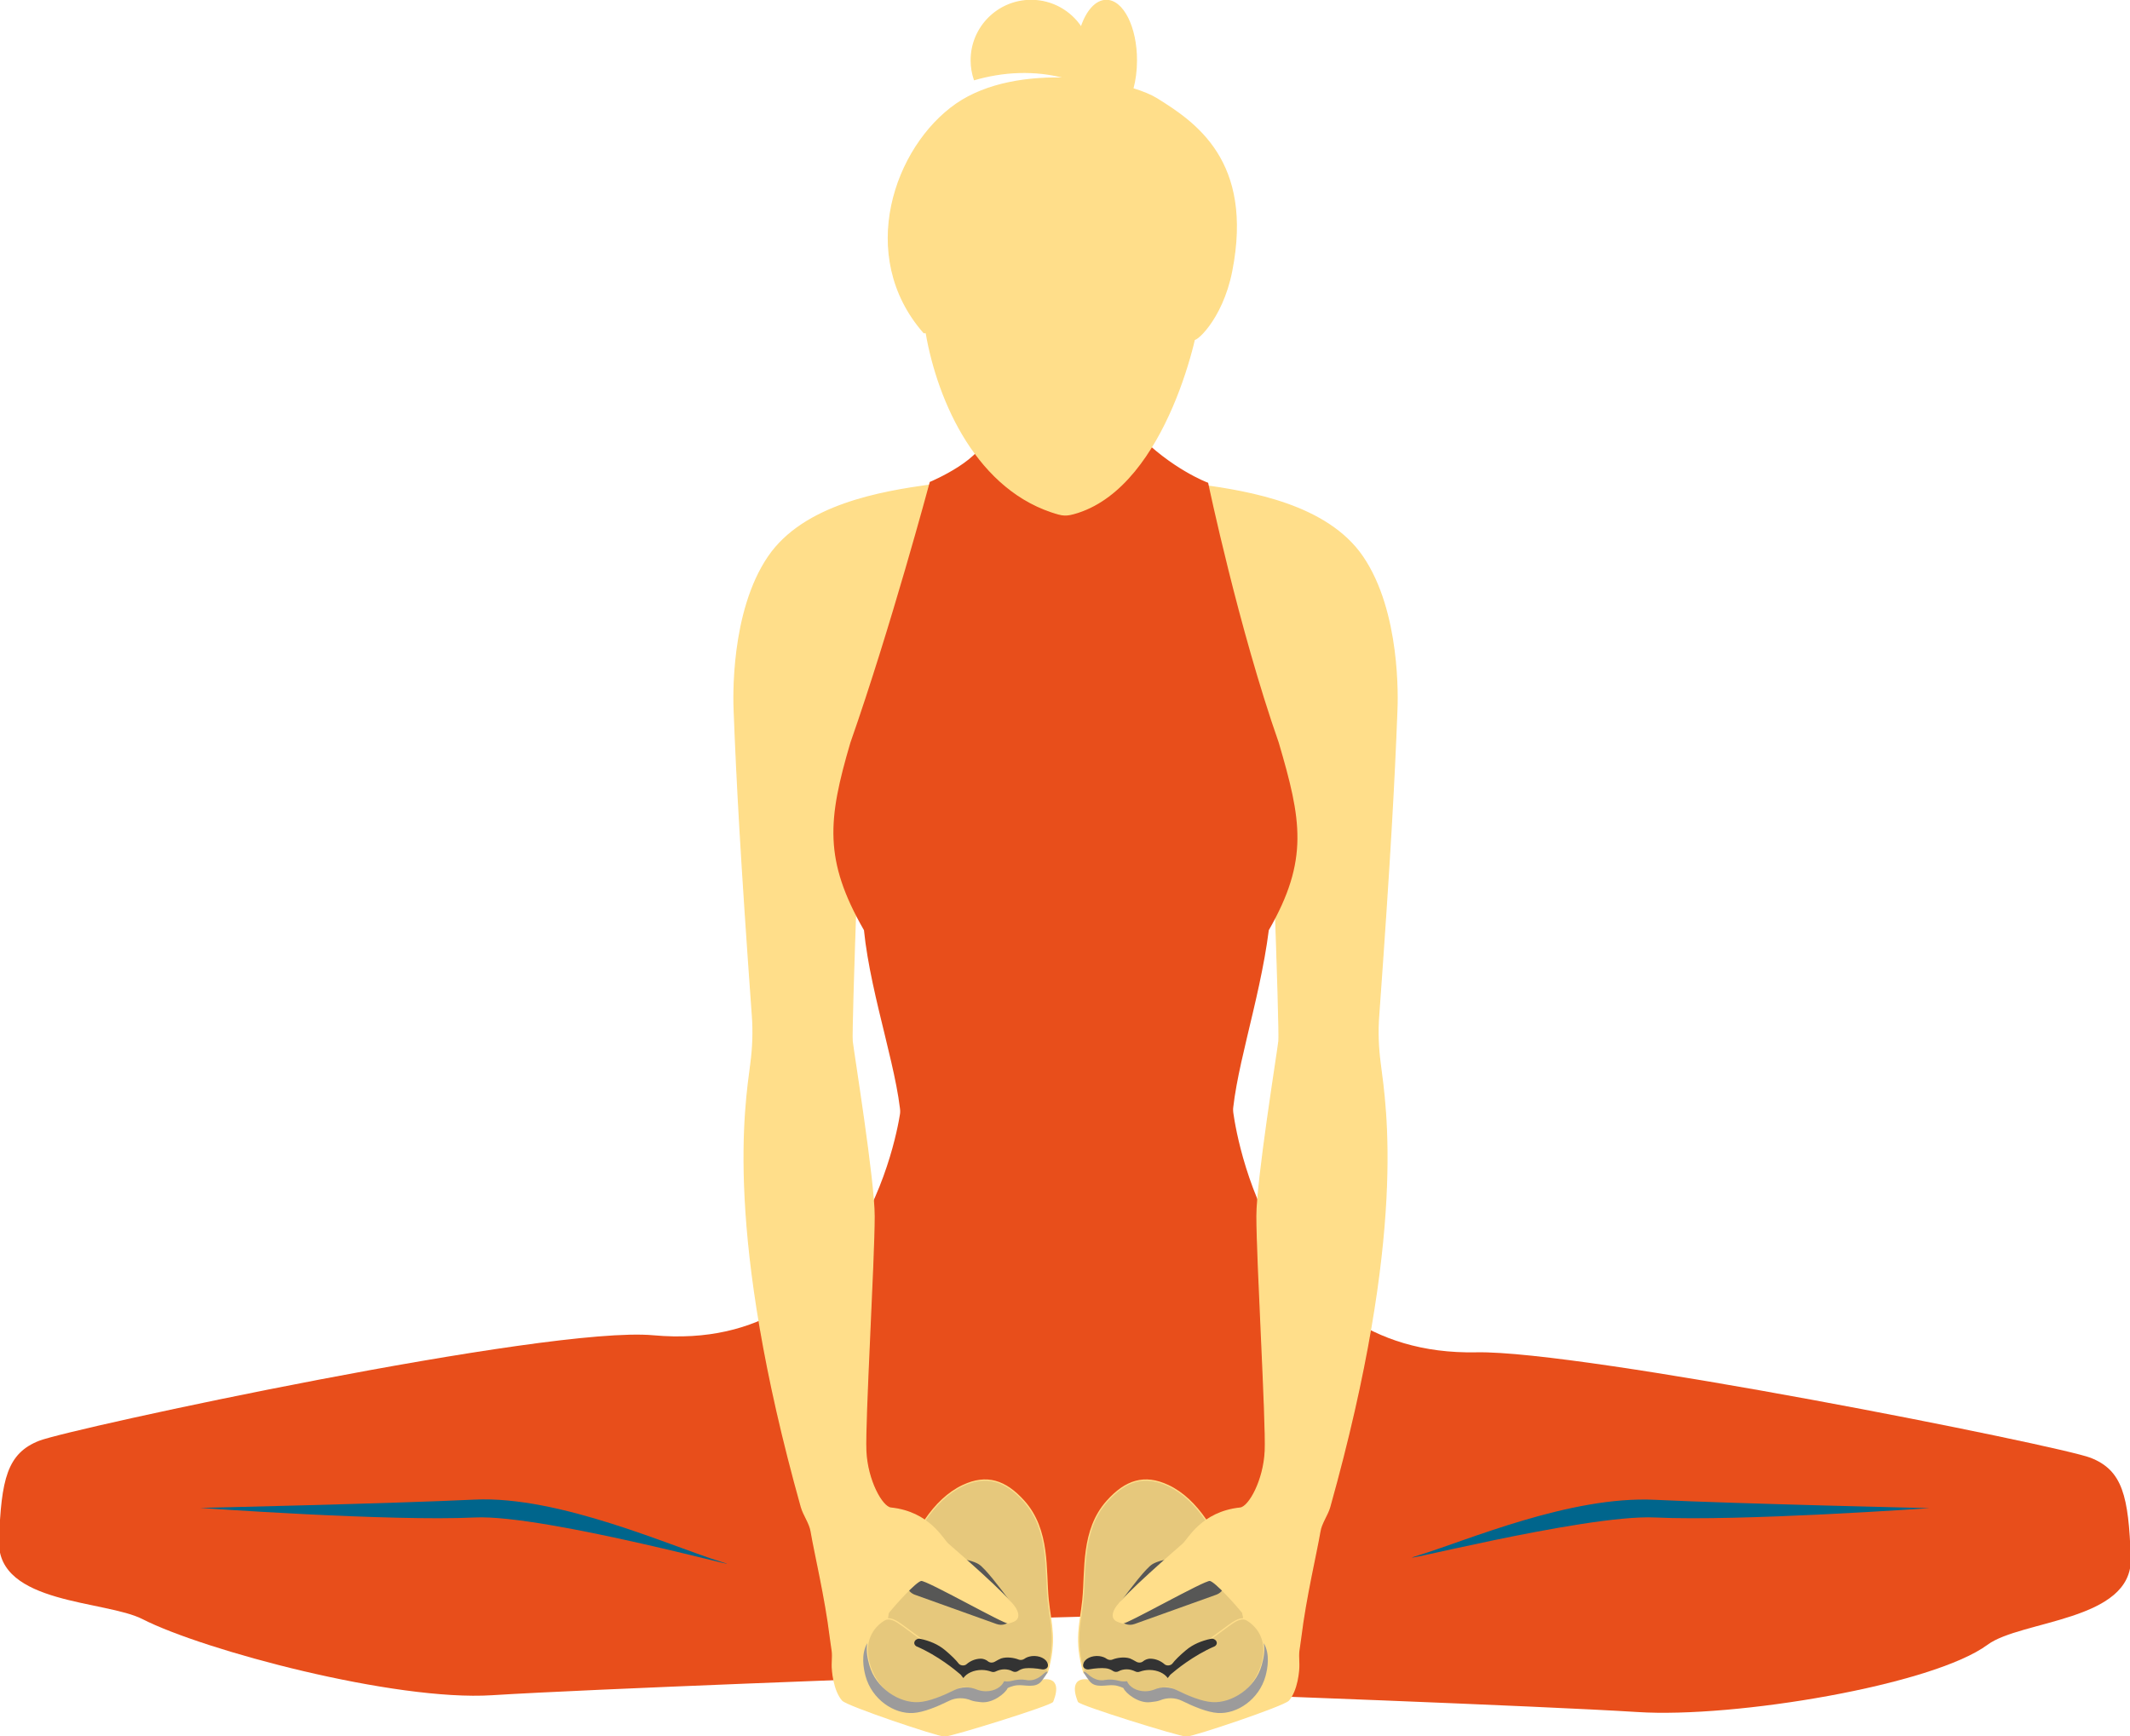 <svg width="471" height="384" viewBox="0 0 471 384" fill="none" xmlns="http://www.w3.org/2000/svg">
<g clip-path="url(#clip0)">
<path d="M46.742 330.401C46.742 330.401 88.772 329.506 107.478 328.564C126.184 327.669 157.283 341.328 167.743 344.531C178.251 347.733 217.972 335.912 217.972 335.912L204.731 370.529C204.731 370.529 130.284 373.261 108.797 374.627C87.311 375.993 45.046 364.689 31.617 357.813C23.371 353.621 -0.377 354.516 0.094 340.81C0.565 327.104 1.932 321.64 8.764 318.956C15.596 316.271 121.19 293.475 144.466 295.642C192.669 300.022 199.454 245.575 199.454 245.575L241.578 272.328L243.84 356.918L46.742 330.401Z" fill="#E84E1B" stroke="#E84E1B" stroke-width="0.626" stroke-miterlimit="10"/>
<path d="M424.258 334.075C424.258 334.075 382.228 333.18 363.522 332.238C344.816 331.343 313.717 345.002 303.257 348.204C292.749 351.407 272.206 347.733 272.206 347.733L266.222 374.25C266.222 374.25 340.669 376.982 362.155 378.348C383.642 379.714 427.274 372.413 439.336 363.512C446.781 358.001 471.33 358.284 470.859 344.578C470.387 330.872 469.021 325.408 462.189 322.724C455.357 320.039 349.81 298.939 326.487 299.41C278.425 300.399 272.347 245.669 272.347 245.669L229.327 276.143L231.024 357.483L241.343 357.2L424.258 334.075Z" fill="#E84E1B" stroke="#E84E1B" stroke-width="0.626" stroke-miterlimit="10"/>
<path d="M104.981 335.629C120.671 334.876 169.816 348.582 159.309 345.379C148.801 342.176 123.734 330.778 104.981 331.673C86.275 332.568 44.245 333.51 44.245 333.51C44.245 333.51 86.275 336.524 104.981 335.629Z" fill="#00658C"/>
<path d="M365.972 335.629C350.281 334.876 303.257 347.169 313.764 343.966C324.272 340.763 347.266 330.778 365.972 331.72C384.678 332.615 426.708 333.557 426.708 333.557C426.708 333.557 384.725 336.524 365.972 335.629Z" fill="#00658C"/>
<path d="M226.406 332.003C222.307 327.434 218.16 326.115 212.93 328.564C199.69 334.782 195.779 359.603 195.213 362.664C194.931 364.219 201.433 370.483 209.255 371.802C217.077 373.12 231.212 371.048 231.589 369.87C233.662 362.617 232.343 359.32 231.778 353.857C231.118 347.31 232.155 338.408 226.406 332.003Z" fill="#E6C87C" stroke="#FFDE8A" stroke-width="0.278" stroke-miterlimit="10"/>
<path d="M202.328 352.726L220.328 359.179C223.061 360.168 225.417 357.012 223.72 354.657C220.94 350.89 217.878 346.933 216.464 345.991C214.297 344.578 208.171 344.201 205.108 344.107C204.025 344.06 202.988 344.625 202.47 345.567L200.821 348.487C199.878 350.089 200.585 352.114 202.328 352.726Z" fill="#575756"/>
<path d="M205.674 107.292C194.931 108.799 177.827 111.625 169.958 123.118C161.618 135.316 162.23 154.674 162.372 157.406C162.937 172.289 163.879 189.951 166.377 224.522C166.659 228.102 166.518 231.681 166.047 235.261C164.822 244.822 160.204 272.563 177.214 333.321C177.732 335.111 179.099 336.901 179.381 338.738C180.182 343.495 182.538 353.292 183.622 362.193C184.046 365.584 184.188 364.737 184.046 368.128C183.999 369.541 184.423 373.874 186.308 376.04C187.345 377.218 207.37 383.953 208.878 383.953C210.386 383.953 232.484 377.077 232.767 376.323C233.05 375.569 235.029 370.86 230.317 371.613C225.605 372.367 230.034 370.53 229.846 369.635C229.704 368.74 224.804 367.516 221.176 369.164C217.501 370.86 204.731 373.403 201.386 371.001C198.041 368.552 195.308 358.049 196.533 356.541C197.758 355.034 202.47 349.712 203.695 349.524C204.92 349.335 222.354 359.273 223.013 358.943C223.626 358.661 226.076 358.52 224.568 355.788C223.014 353.056 210.857 342.6 209.632 341.517C208.407 340.433 205.485 334.452 197.004 333.557C195.025 333.369 191.727 327.434 191.444 320.887C191.161 314.34 193.282 278.781 193.282 268.984C193.282 261.071 188.711 232.859 188.428 230.268C188.146 227.913 190.266 169.275 191.02 158.018C191.114 156.841 197.051 155.663 197.24 154.486C198.653 143.841 208.218 106.963 205.674 107.292Z" fill="#FFDE8A" stroke="#FFDE8A" stroke-width="0.278" stroke-miterlimit="10"/>
<path d="M231.825 368.175C231.542 367.044 228.102 367.657 226.595 367.892C226.265 367.939 225.935 368.034 225.652 368.175C224.945 368.505 224.097 368.599 223.343 368.316C223.013 368.222 222.637 368.128 222.26 368.128C221.788 368.128 221.364 368.222 220.94 368.363C220.328 368.599 219.621 368.599 218.961 368.41C218.537 368.316 218.113 368.269 217.642 368.269C216.747 368.269 215.946 368.457 215.286 368.834C214.249 369.399 212.93 369.305 211.988 368.646L199.69 359.603C198.323 358.614 196.768 357.483 195.402 358.378C193.234 359.744 190.501 362.9 192.433 368.693C194.13 373.733 198.653 377.124 202.941 376.841C205.58 376.653 209.208 375.004 211.941 373.591C212.883 373.073 214.108 373.214 215.003 373.78C215.71 374.251 216.652 374.533 217.689 374.533C219.574 374.533 223.296 372.272 223.72 372.084C224.474 371.754 225.275 371.66 226.076 371.943C226.547 372.084 227.113 372.131 227.631 372.084C230.835 371.754 232.06 369.352 231.825 368.175Z" fill="#E6C87C" stroke="#FFDE8A" stroke-width="0.278" stroke-miterlimit="10"/>
<path d="M230.647 370.294C229.799 371.095 228.856 371.519 228.102 371.613C227.678 371.66 227.301 371.66 226.924 371.566C225.888 371.377 224.804 371.471 223.767 371.754C223.438 371.848 223.061 371.895 222.684 371.895C222.448 371.895 222.26 371.848 222.024 371.848C221.506 373.12 219.904 374.062 218.019 374.062C217.265 374.062 216.605 373.921 215.993 373.685C214.438 373.026 212.6 373.026 211.092 373.779C208.548 375.051 205.485 376.323 203.176 376.464C198.889 376.747 193.658 373.403 192.245 368.316C191.915 367.091 191.444 365.301 191.774 363.417C190.36 365.867 190.926 368.975 191.397 370.718C192.81 375.852 197.664 379.149 201.951 378.866C204.26 378.725 207.276 377.453 209.867 376.181C211.375 375.428 213.213 375.428 214.768 376.087C215.38 376.323 216.087 376.37 216.794 376.464C219.48 376.841 222.354 374.486 222.825 373.355C222.825 373.355 223.815 372.837 224.898 372.743C226.547 372.555 229.045 373.544 230.364 371.754C232.202 369.305 231.825 369.305 230.647 370.294Z" fill="#9C9B9B"/>
<path d="M212.318 370.294C212.459 370.389 212.553 370.53 212.647 370.671C212.789 370.86 213.024 371.142 213.024 371.142C213.731 370.106 215.286 369.352 217.077 369.352C217.83 369.352 218.537 369.494 219.197 369.729C219.574 369.871 219.951 369.823 220.281 369.635C220.799 369.4 221.411 369.211 222.071 369.211C222.731 369.211 223.39 369.352 223.862 369.635C224.286 369.871 224.804 369.823 225.181 369.541C225.605 369.258 226.17 369.023 226.783 368.976C227.631 368.881 229.092 368.976 230.364 369.211C231.071 369.352 231.778 368.929 231.73 368.316C231.73 368.222 231.731 368.128 231.683 367.987C231.401 366.856 229.799 366.103 228.149 366.291C227.49 366.385 226.924 366.574 226.5 366.903C226.123 367.139 225.652 367.233 225.228 367.045C224.286 366.668 222.637 366.385 221.364 366.809C220.987 366.95 220.516 367.233 219.998 367.516C219.527 367.798 218.867 367.798 218.443 367.421C218.066 367.092 217.406 366.856 216.935 366.856C215.663 366.856 214.532 367.374 213.731 368.081C213.26 368.505 212.365 368.41 211.988 367.939C211.422 367.186 210.433 366.197 208.972 364.972C207.417 363.653 205.485 362.9 203.553 362.476C202.423 362.24 201.669 363.418 202.564 364.077C202.611 364.124 202.658 364.124 202.752 364.172C207.417 366.197 211.281 369.4 212.318 370.294Z" fill="#333333"/>
<path d="M244.829 332.003C248.929 327.434 253.075 326.115 258.305 328.564C271.546 334.782 275.457 359.603 276.022 362.664C276.305 364.219 269.802 370.483 261.981 371.802C254.159 373.12 240.023 371.048 239.646 369.87C237.573 362.617 238.893 359.32 239.458 353.857C240.118 347.31 239.081 338.408 244.829 332.003Z" fill="#E6C87C" stroke="#FFDE8A" stroke-width="0.278" stroke-miterlimit="10"/>
<path d="M268.907 352.726L250.908 359.179C248.175 360.168 245.819 357.012 247.515 354.657C250.295 350.89 253.358 346.933 254.772 345.991C256.939 344.578 263.065 344.201 266.127 344.107C267.211 344.06 268.248 344.625 268.766 345.567L270.415 348.487C271.405 350.089 270.651 352.114 268.907 352.726Z" fill="#575756"/>
<path d="M265.562 107.292C276.305 108.799 293.409 111.625 301.278 123.118C309.618 135.316 309.005 154.674 308.864 157.406C308.299 172.289 307.356 189.951 304.859 224.522C304.576 228.102 304.718 231.681 305.189 235.261C306.414 244.822 311.031 272.563 294.022 333.321C293.503 335.111 292.137 336.901 291.854 338.738C291.053 343.495 288.697 353.292 287.613 362.193C287.189 365.584 287.048 364.737 287.189 368.128C287.236 369.541 286.812 373.874 284.928 376.04C283.891 377.218 263.866 383.953 262.358 383.953C260.85 383.953 238.751 377.077 238.468 376.323C238.186 375.569 236.207 370.86 240.919 371.613C245.631 372.367 241.201 370.53 241.39 369.635C241.531 368.74 246.432 367.516 250.06 369.164C253.735 370.86 266.504 373.403 269.85 371.001C273.195 368.552 275.928 358.049 274.703 356.541C273.478 355.034 268.766 349.712 267.541 349.524C266.316 349.335 248.882 359.273 248.222 358.943C247.61 358.661 245.159 358.52 246.667 355.788C248.222 353.056 260.379 342.6 261.604 341.517C262.829 340.433 265.75 334.452 274.232 333.557C276.211 333.369 279.509 327.434 279.792 320.887C280.074 314.34 277.954 278.781 277.954 268.984C277.954 261.071 282.525 232.859 282.807 230.268C283.09 227.913 280.97 169.275 280.216 158.018C280.122 156.841 274.185 155.663 273.996 154.486C272.583 143.841 263.064 106.963 265.562 107.292Z" fill="#FFDE8A" stroke="#FFDE8A" stroke-width="0.278" stroke-miterlimit="10"/>
<path d="M239.458 368.175C239.741 367.044 243.18 367.657 244.688 367.892C245.018 367.939 245.348 368.034 245.63 368.175C246.337 368.505 247.185 368.599 247.939 368.316C248.269 368.222 248.646 368.128 249.023 368.128C249.494 368.128 249.918 368.222 250.342 368.363C250.955 368.599 251.662 368.599 252.321 368.41C252.745 368.316 253.169 368.269 253.641 368.269C254.536 368.269 255.337 368.457 255.997 368.834C257.033 369.399 258.353 369.305 259.295 368.646L271.593 359.603C272.959 358.614 274.514 357.483 275.881 358.378C278.048 359.744 280.781 362.9 278.849 368.693C277.153 373.733 272.63 377.124 268.342 376.841C265.703 376.653 262.075 375.004 259.342 373.591C258.4 373.073 257.175 373.214 256.279 373.78C255.573 374.251 254.63 374.533 253.594 374.533C251.709 374.533 247.986 372.272 247.562 372.084C246.808 371.754 246.007 371.66 245.206 371.943C244.735 372.084 244.17 372.131 243.651 372.084C240.4 371.754 239.175 369.352 239.458 368.175Z" fill="#E6C87C" stroke="#FFDE8A" stroke-width="0.278" stroke-miterlimit="10"/>
<path d="M240.589 370.294C241.437 371.095 242.379 371.519 243.133 371.613C243.557 371.66 243.934 371.66 244.311 371.566C245.348 371.378 246.432 371.472 247.468 371.755C247.798 371.849 248.175 371.896 248.552 371.896C248.787 371.896 248.976 371.849 249.212 371.849C249.73 373.12 251.332 374.062 253.217 374.062C253.971 374.062 254.63 373.921 255.243 373.686C256.798 373.026 258.635 373.026 260.143 373.78C262.688 375.051 265.75 376.323 268.059 376.464C272.347 376.747 277.577 373.403 278.991 368.316C279.32 367.092 279.792 365.302 279.462 363.418C280.875 365.867 280.31 368.976 279.839 370.718C278.425 375.852 273.572 379.149 269.284 378.867C266.975 378.725 263.96 377.454 261.368 376.182C259.86 375.428 258.023 375.428 256.468 376.088C255.855 376.323 255.148 376.37 254.442 376.464C251.756 376.841 248.882 374.486 248.411 373.356C248.411 373.356 247.421 372.838 246.337 372.744C244.688 372.555 242.191 373.544 240.871 371.755C239.034 369.305 239.411 369.305 240.589 370.294Z" fill="#9C9B9B"/>
<path d="M258.918 370.294C258.777 370.389 258.682 370.53 258.588 370.671C258.447 370.86 258.211 371.142 258.211 371.142C257.504 370.106 255.95 369.352 254.159 369.352C253.405 369.352 252.698 369.494 252.039 369.729C251.662 369.871 251.285 369.823 250.955 369.635C250.437 369.4 249.824 369.211 249.164 369.211C248.505 369.211 247.845 369.352 247.374 369.635C246.95 369.871 246.432 369.823 246.055 369.541C245.63 369.258 245.065 369.023 244.453 368.976C243.604 368.881 242.144 368.976 240.871 369.211C240.165 369.352 239.458 368.929 239.505 368.316C239.505 368.222 239.505 368.128 239.552 367.987C239.835 366.856 241.437 366.103 243.086 366.291C243.746 366.385 244.311 366.574 244.735 366.903C245.112 367.139 245.583 367.233 246.007 367.045C246.95 366.668 248.599 366.385 249.871 366.809C250.248 366.95 250.719 367.233 251.238 367.516C251.709 367.798 252.368 367.798 252.793 367.421C253.17 367.092 253.829 366.856 254.3 366.856C255.573 366.856 256.703 367.374 257.504 368.081C257.976 368.505 258.871 368.41 259.248 367.939C259.813 367.186 260.803 366.197 262.263 364.972C263.818 363.653 265.75 362.9 267.682 362.476C268.813 362.24 269.567 363.418 268.672 364.077C268.624 364.124 268.577 364.124 268.483 364.172C263.818 366.197 259.955 369.4 258.918 370.294Z" fill="#333333"/>
<path d="M280.263 205.635C289.168 190.139 287.472 181.379 282.477 164.376C273.572 138.99 266.881 107.009 266.881 107.009C266.881 107.009 258.824 103.995 251.191 96.035C237.809 109.553 241.484 114.357 235.406 113.038C229.327 114.357 218.113 96.035 218.113 96.035C218.443 101.546 205.862 106.821 205.862 106.821C205.862 106.821 197.239 138.99 188.334 164.376C183.339 181.379 182.444 190.139 191.35 205.635C192.857 220.754 199.595 238.699 199.595 249.296C199.595 293.334 271.64 292.203 272.111 249.296C272.158 238.228 278.19 221.979 280.263 205.635Z" fill="#E84E1B" stroke="#E84E1B" stroke-width="0.626" stroke-miterlimit="10"/>
<path d="M205.061 58.45C204.025 59.486 204.402 71.025 204.59 72.203C206.852 87.18 215.192 107.339 232.484 113.179C235.076 114.027 235.641 114.168 238.327 113.321C257.976 106.962 265.326 72.486 265.279 68.058C265.138 57.178 265.279 46.816 265.279 46.816L204.684 50.49L205.061 58.45Z" fill="#FFDE8A" stroke="#FFDE8A" stroke-width="0.278" stroke-miterlimit="10"/>
<path fill-rule="evenodd" clip-rule="evenodd" d="M239.084 6.074C236.718 2.472 232.641 0.094 228.008 0.094C220.696 0.094 214.768 6.02 214.768 13.329C214.768 14.824 215.016 16.261 215.473 17.601C221.484 15.857 228.684 15.233 236.001 17.313C227.522 16.987 218.23 18.355 211.469 23.032C197.852 32.498 189.418 56.566 204.307 73.569H206.239C206.239 73.569 201.904 43.614 210.763 52.186C233.804 74.558 261.604 56.66 264.148 50.396C264.148 50.396 265.797 59.439 263.96 74.888C263.818 76.112 270.179 70.978 272.347 59.957C277.153 35.56 264.101 27.035 255.808 21.854C254.553 21.075 252.723 20.305 250.487 19.624C250.996 17.752 251.285 15.608 251.285 13.329C251.285 6.02 248.31 0.094 244.641 0.094C242.317 0.094 240.271 2.472 239.084 6.074Z" fill="#FFDE8A"/>
<path d="M239.084 6.074L238.968 6.15L239.125 6.391L239.216 6.117L239.084 6.074ZM215.473 17.601L215.341 17.646L215.384 17.771L215.511 17.734L215.473 17.601ZM236.001 17.313L235.996 17.452L237.154 17.497L236.039 17.18L236.001 17.313ZM211.469 23.032L211.39 22.917L211.39 22.917L211.469 23.032ZM204.307 73.569L204.203 73.66L204.244 73.708H204.307V73.569ZM206.239 73.569V73.708H206.4L206.377 73.549L206.239 73.569ZM210.763 52.186L210.859 52.086L210.859 52.086L210.763 52.186ZM264.148 50.396L264.285 50.371L264.199 49.901L264.02 50.344L264.148 50.396ZM263.96 74.888L263.822 74.871L263.822 74.872L263.96 74.888ZM272.347 59.957L272.211 59.93L272.211 59.931L272.347 59.957ZM255.808 21.854L255.882 21.736L255.881 21.736L255.808 21.854ZM250.487 19.624L250.353 19.587L250.317 19.718L250.446 19.757L250.487 19.624ZM228.008 0.233C232.592 0.233 236.626 2.586 238.968 6.15L239.2 5.998C236.809 2.359 232.689 -0.045 228.008 -0.045V0.233ZM214.907 13.329C214.907 6.096 220.772 0.233 228.008 0.233V-0.045C220.619 -0.045 214.629 5.943 214.629 13.329H214.907ZM215.604 17.556C215.152 16.23 214.907 14.808 214.907 13.329H214.629C214.629 14.839 214.879 16.291 215.341 17.646L215.604 17.556ZM236.039 17.18C228.692 15.09 221.464 15.718 215.434 17.468L215.511 17.734C221.503 15.996 228.677 15.375 235.963 17.447L236.039 17.18ZM236.007 17.175C227.514 16.848 218.186 18.216 211.39 22.917L211.548 23.146C218.273 18.494 227.53 17.126 235.996 17.452L236.007 17.175ZM211.39 22.917C204.55 27.673 199.018 36.088 197.062 45.446C195.105 54.807 196.725 65.121 204.203 73.66L204.412 73.477C197 65.014 195.392 54.792 197.334 45.503C199.277 36.209 204.771 27.857 211.549 23.145L211.39 22.917ZM204.307 73.708H206.239V73.43H204.307V73.708ZM206.239 73.569C206.377 73.549 206.377 73.549 206.377 73.549C206.377 73.549 206.377 73.548 206.376 73.548C206.376 73.547 206.376 73.546 206.376 73.544C206.375 73.54 206.375 73.535 206.374 73.528C206.372 73.513 206.369 73.492 206.365 73.464C206.357 73.408 206.345 73.324 206.33 73.216C206.301 72.999 206.259 72.682 206.208 72.281C206.107 71.48 205.972 70.344 205.838 69.008C205.571 66.336 205.306 62.865 205.318 59.663C205.324 58.062 205.399 56.532 205.576 55.203C205.754 53.872 206.033 52.755 206.442 51.975C206.849 51.197 207.369 50.781 208.025 50.782C208.698 50.784 209.565 51.22 210.666 52.286L210.859 52.086C209.746 51.009 208.811 50.506 208.025 50.505C207.222 50.503 206.627 51.022 206.196 51.846C205.765 52.669 205.48 53.824 205.301 55.166C205.121 56.511 205.046 58.055 205.04 59.662C205.028 62.878 205.294 66.36 205.562 69.036C205.696 70.375 205.831 71.513 205.932 72.316C205.983 72.718 206.025 73.036 206.055 73.253C206.07 73.362 206.081 73.446 206.089 73.503C206.093 73.531 206.096 73.552 206.099 73.567C206.1 73.574 206.1 73.58 206.101 73.583C206.101 73.585 206.101 73.587 206.101 73.587C206.102 73.588 206.102 73.588 206.102 73.588C206.102 73.589 206.102 73.589 206.239 73.569ZM210.666 52.285C222.226 63.51 234.988 64.635 245.174 62.165C250.265 60.93 254.714 58.798 258.05 56.58C259.719 55.471 261.111 54.34 262.167 53.288C263.221 52.237 263.949 51.257 264.277 50.448L264.02 50.344C263.712 51.102 263.014 52.051 261.971 53.091C260.93 54.128 259.552 55.248 257.897 56.349C254.585 58.55 250.166 60.668 245.109 61.895C234.999 64.346 222.34 63.234 210.859 52.086L210.666 52.285ZM264.148 50.396C264.012 50.421 264.012 50.421 264.012 50.421C264.012 50.421 264.012 50.421 264.012 50.421C264.012 50.422 264.012 50.422 264.012 50.422C264.012 50.423 264.012 50.425 264.013 50.427C264.013 50.431 264.015 50.438 264.016 50.446C264.019 50.464 264.024 50.49 264.029 50.524C264.041 50.593 264.057 50.697 264.078 50.835C264.119 51.111 264.176 51.523 264.239 52.066C264.365 53.153 264.513 54.762 264.604 56.855C264.787 61.04 264.74 67.155 263.822 74.871L264.098 74.904C265.017 67.172 265.065 61.041 264.882 56.843C264.79 54.743 264.641 53.127 264.515 52.035C264.452 51.488 264.395 51.073 264.353 50.794C264.332 50.655 264.315 50.549 264.303 50.479C264.297 50.443 264.293 50.417 264.29 50.399C264.288 50.39 264.287 50.383 264.286 50.378C264.286 50.376 264.285 50.374 264.285 50.373C264.285 50.373 264.285 50.372 264.285 50.372C264.285 50.372 264.285 50.371 264.285 50.371C264.285 50.371 264.285 50.371 264.148 50.396ZM263.822 74.872C263.811 74.969 263.826 75.087 263.928 75.157C264.02 75.22 264.135 75.209 264.227 75.184C264.42 75.131 264.684 74.973 264.992 74.73C265.615 74.239 266.473 73.358 267.399 72.097C269.254 69.573 271.395 65.516 272.483 59.984L272.211 59.931C271.131 65.42 269.008 69.44 267.176 71.932C266.259 73.18 265.418 74.041 264.82 74.512C264.517 74.751 264.29 74.879 264.154 74.916C264.082 74.935 264.072 74.919 264.085 74.928C264.109 74.945 264.091 74.96 264.098 74.904L263.822 74.872ZM272.483 59.984C274.892 47.757 272.828 39.488 269.107 33.625C265.39 27.767 260.028 24.326 255.882 21.736L255.735 21.972C259.881 24.562 265.192 27.975 268.872 33.774C272.549 39.568 274.608 47.761 272.211 59.93L272.483 59.984ZM255.881 21.736C254.612 20.949 252.769 20.174 250.527 19.491L250.446 19.757C252.677 20.436 254.494 21.202 255.735 21.972L255.881 21.736ZM250.621 19.66C251.133 17.776 251.424 15.619 251.424 13.329H251.146C251.146 15.596 250.858 17.728 250.353 19.587L250.621 19.66ZM251.424 13.329C251.424 9.657 250.677 6.326 249.463 3.908C248.253 1.498 246.556 -0.045 244.641 -0.045V0.233C246.395 0.233 248.02 1.653 249.215 4.033C250.405 6.405 251.146 9.691 251.146 13.329H251.424ZM244.641 -0.045C243.428 -0.045 242.301 0.576 241.333 1.64C240.366 2.703 239.549 4.217 238.952 6.03L239.216 6.117C239.805 4.329 240.605 2.853 241.539 1.827C242.472 0.801 243.53 0.233 244.641 0.233V-0.045Z" fill="#FFDE8A"/>
</g>
<defs>
<clipPath id="clip0">
<rect width="471" height="384" fill="white"/>
</clipPath>
</defs>
</svg>
